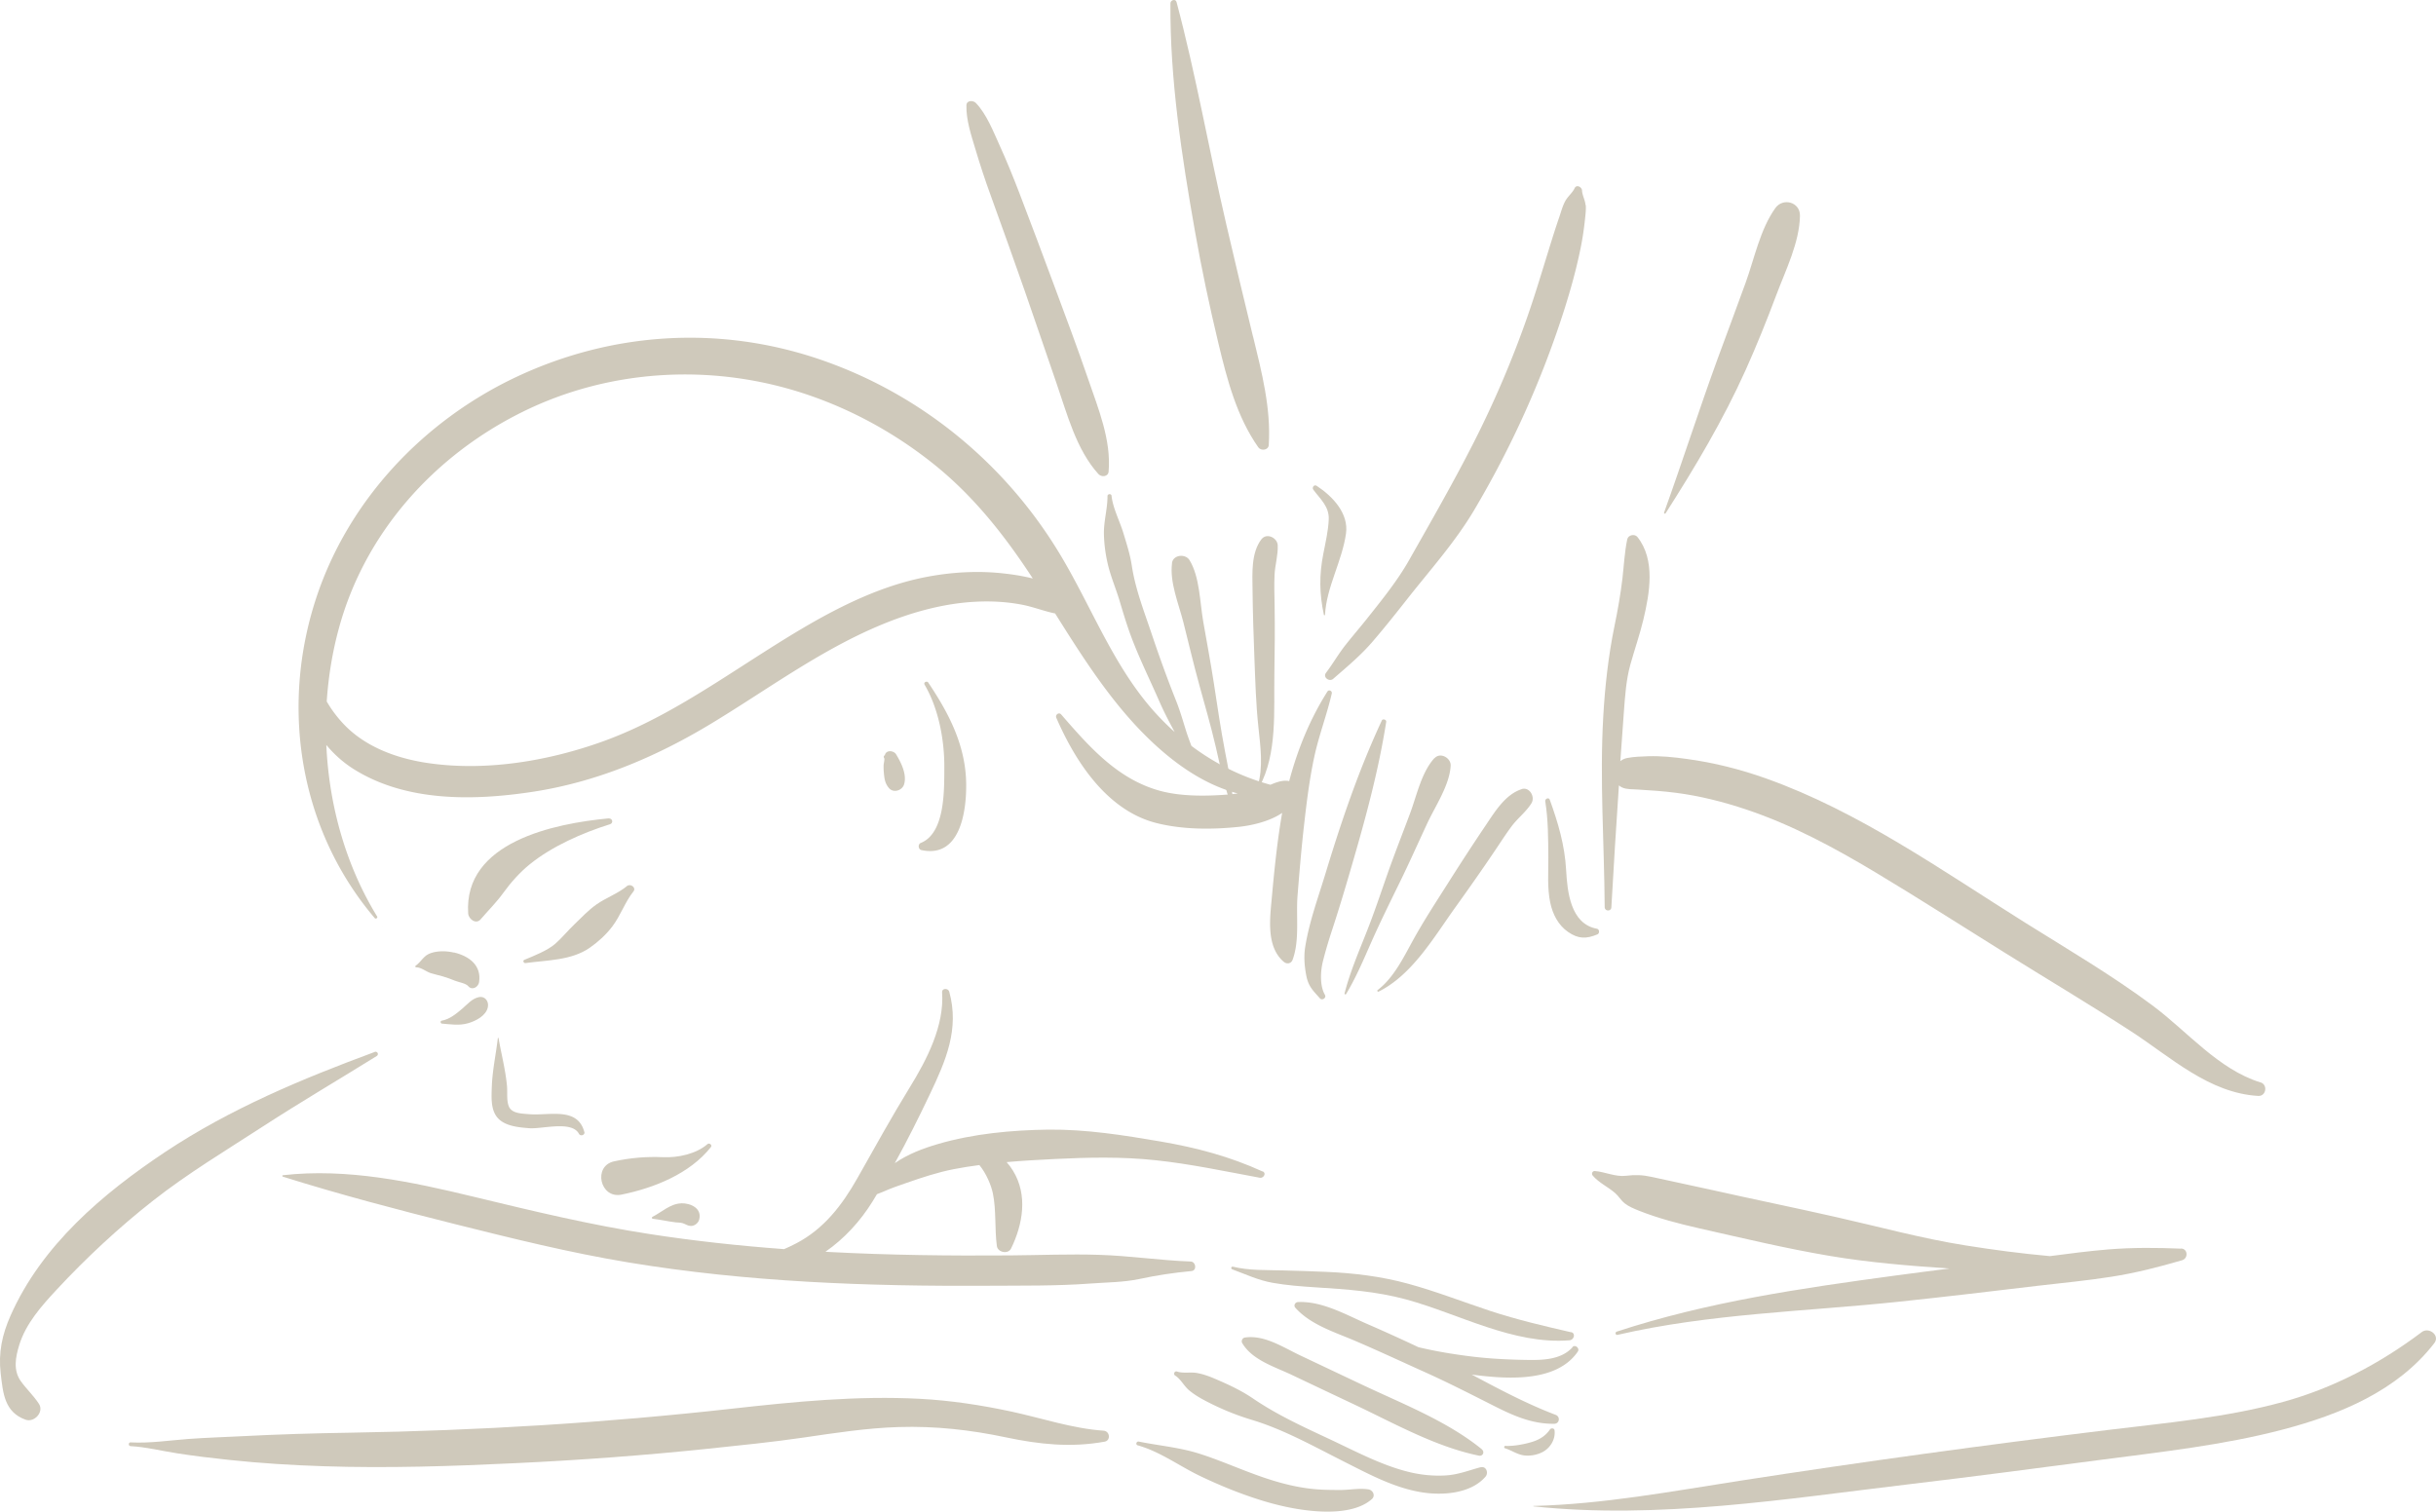 <svg id="_レイヤー_2" xmlns="http://www.w3.org/2000/svg" viewBox="0 0 306.51 190.23"><defs><style>.cls-1{fill:#cfc9bb}</style></defs><g id="Layer_2"><path class="cls-1" d="M199.5 25.81c-.05-.64-.41-1.2-.44-1.84-.03-.44-.69-.79-.93-.29-.3.63-.89 1.05-1.21 1.68-.31.59-.49 1.26-.7 1.89-.48 1.39-.92 2.79-1.35 4.19-.87 2.81-1.71 5.63-2.68 8.4a128.75 128.75 0 01-6.7 15.73c-2.57 5.07-5.43 10.05-8.23 14.99-1.44 2.53-3.33 4.87-5.14 7.15-.91 1.15-1.87 2.26-2.78 3.41-.91 1.14-1.62 2.4-2.5 3.56-.42.55.42 1.18.91.75 1.77-1.54 3.44-2.92 4.98-4.71 1.51-1.76 2.95-3.57 4.38-5.39 2.86-3.63 5.94-7.06 8.32-11.04 4.74-7.98 8.58-16.48 11.4-25.33.81-2.55 1.52-5.11 2.05-7.73.25-1.22.43-2.46.56-3.7.06-.57.13-1.14.09-1.72zm-32.48 61.22c-2.21 3.49-3.76 7.32-4.81 11.28a.868.868 0 00-.28-.05c-.72-.05-1.4.22-2.08.5-3.62-.98-6.97-2.66-9.94-4.89-.25-.66-.49-1.31-.7-1.98-.39-1.26-.75-2.5-1.24-3.73-1.13-2.83-2.15-5.67-3.12-8.56-.96-2.85-2-5.5-2.45-8.47-.21-1.37-.67-2.79-1.07-4.11-.45-1.46-1.31-3.1-1.47-4.63-.03-.29-.51-.25-.51.04.01 1.58-.48 3.16-.45 4.77.03 1.32.21 2.64.52 3.92.38 1.56 1.04 3.08 1.5 4.65.42 1.41.85 2.83 1.36 4.22 1.03 2.78 2.38 5.5 3.57 8.22.59 1.35 1.25 2.62 1.95 3.91-1-.89-1.94-1.85-2.83-2.86-4.95-5.68-7.63-12.85-11.45-19.26-6.92-11.63-17.72-20.51-30.57-24.84-12.54-4.22-25.92-3.37-37.88 2.23-11.73 5.5-21.24 15.54-25.3 27.92-4.52 13.78-2.09 29.08 7.38 40.23.13.16.41-.03.3-.21-3.93-6.4-6.05-13.96-6.39-21.58 1.01 1.22 2.22 2.29 3.59 3.13 6.54 4.03 14.88 3.89 22.22 2.79 8.11-1.21 15.6-4.37 22.59-8.59 6.95-4.2 13.53-9.1 21.04-12.29 3.83-1.63 8.01-2.84 12.19-3.06 2.02-.11 4.08 0 6.06.4 1.07.22 2.08.58 3.13.86.29.08.58.15.88.21 3.34 5.32 6.73 10.68 11.15 15.15 3.33 3.36 7.31 6.32 11.82 7.5-.33.05-.65.09-.99.12-2.79.23-6.04.29-8.75-.44-5.38-1.46-8.95-5.57-12.47-9.62-.29-.33-.77.05-.61.42 2.41 5.55 6.41 11.71 12.65 13.26 3.3.82 6.92.82 10.29.47 1.55-.16 3.88-.66 5.48-1.76-.08.43-.15.87-.22 1.31-.48 3.06-.79 6.13-1.07 9.21-.23 2.62-.78 6.29 1.49 8.22.38.32.92.25 1.11-.25.92-2.47.41-5.54.63-8.15.23-2.87.47-5.74.79-8.6.33-2.93.69-5.92 1.31-8.79.58-2.7 1.58-5.28 2.2-7.97.08-.32-.36-.55-.55-.25zm-40.37-14.82c-3.42-.43-6.93-.23-10.31.44-7.32 1.46-14 5.46-20.22 9.42-6.54 4.16-13.01 8.64-20.36 11.27-6.95 2.49-14.93 3.8-22.29 2.63-3.68-.59-7.43-1.98-10.08-4.69a15.39 15.39 0 01-2.28-3c.21-3.12.71-6.2 1.52-9.17 3.26-12.04 11.96-21.74 23.05-27.24 11.04-5.48 23.99-6.17 35.65-2.29 5.96 1.98 11.54 5.08 16.42 9.04 4.92 4 8.76 8.91 12.2 14.18-1.08-.27-2.19-.46-3.29-.59zm47.21 18.48c-2.91 6.25-5.1 12.71-7.1 19.3-.92 3.02-2.03 6.04-2.53 9.16-.19 1.2-.1 2.42.13 3.61.27 1.39.83 1.87 1.72 2.88.28.32.85-.06.63-.44-.67-1.15-.56-3.02-.25-4.24.31-1.22.66-2.41 1.05-3.61.95-2.88 1.82-5.79 2.66-8.7 1.72-5.91 3.29-11.72 4.25-17.8.05-.29-.43-.44-.56-.17zm6.62 4.72c-1.63 1.8-2.21 4.68-3.05 6.93-.96 2.57-1.97 5.13-2.88 7.72-.87 2.49-1.7 4.98-2.68 7.43-.98 2.48-2.03 4.93-2.69 7.52-.03.11.13.19.19.09 1.23-2.04 2.15-4.21 3.11-6.39 1.18-2.67 2.47-5.27 3.75-7.89 1.15-2.36 2.22-4.77 3.33-7.15 1.03-2.23 2.83-4.84 2.97-7.31.05-.98-1.31-1.74-2.03-.94zm10.97 3.91c-2.06.67-3.36 2.84-4.52 4.56a296.08 296.08 0 00-4.77 7.32c-1.52 2.39-3.08 4.78-4.44 7.26-1.18 2.15-2.39 4.62-4.38 6.14-.11.08.02.25.13.19 4.26-2.13 6.98-6.89 9.69-10.66 1.66-2.31 3.29-4.63 4.88-6.99.72-1.06 1.41-2.15 2.18-3.18.76-1.01 1.82-1.81 2.48-2.88.49-.8-.25-2.1-1.25-1.77z"/><path class="cls-1" d="M147.47 70.89c-.31 2.4.84 5.11 1.43 7.43.67 2.66 1.3 5.34 2.03 7.98.7 2.55 1.43 5.06 2.03 7.63.6 2.6 1.14 5.21 2.06 7.71.04.11.21.09.2-.04-.16-2.38-.63-4.68-1.08-7.02-.55-2.87-.97-5.73-1.41-8.62-.4-2.6-.89-5.18-1.34-7.77-.42-2.42-.43-5.59-1.72-7.7-.52-.84-2.07-.69-2.21.38zm11.25-3.03c-1.31 1.73-1.14 4.25-1.12 6.32.03 2.91.13 5.83.24 8.74.11 2.83.19 5.68.49 8.5.25 2.44.66 5.16-.1 7.54-.04.13.16.19.22.08 2.29-4.17 1.82-9.64 1.9-14.28.05-2.84.07-5.68.03-8.52-.02-1.28-.07-2.57-.01-3.85.05-1.27.46-2.52.4-3.78-.05-.94-1.4-1.59-2.04-.75zm42.22 49.02c-3.35-.6-3.73-4.71-3.88-7.36-.17-3.15-1-5.93-2.06-8.88-.12-.34-.62-.12-.57.2.38 2.34.37 4.71.39 7.08.01 1.88-.15 3.82.24 5.68.31 1.45 1 2.82 2.24 3.68 1.29.9 2.3.89 3.7.31.29-.12.26-.65-.06-.71zm83.46 19.33c-5.26-1.63-9.18-6.4-13.49-9.62-5.11-3.81-10.65-7.07-16.04-10.44-10.48-6.56-20.92-14.01-32.65-18.18-3.25-1.16-6.59-2-10-2.46-1.59-.22-3.22-.39-4.83-.34-.85.03-1.8.06-2.63.22-.38.07-.65.22-.88.4.14-2.04.29-4.09.44-6.13.15-2.01.28-4.08.82-6.02.53-1.9 1.18-3.75 1.64-5.67.78-3.29 1.55-7.5-.75-10.39-.34-.43-1.17-.26-1.28.29-.34 1.6-.42 3.33-.61 4.96-.24 2.01-.59 3.99-1 5.97-.76 3.7-1.2 7.62-1.41 11.39-.46 7.97.13 16 .18 23.97 0 .54.81.58.84.03.29-5.11.6-10.23.95-15.35.12.1.25.19.4.26.59.27 1.29.21 1.93.26 1.61.1 3.23.2 4.83.41 3.03.39 6.02 1.15 8.91 2.12 5.69 1.91 10.99 4.77 16.12 7.84 5.49 3.29 10.87 6.75 16.3 10.13 5.33 3.33 10.74 6.54 16.01 9.97 4.97 3.23 9.75 7.73 15.94 8.09 1 .06 1.24-1.42.29-1.71zM223.38 26.19c-1.91 2.67-2.63 6.34-3.74 9.4-1.16 3.22-2.37 6.42-3.55 9.64-2.33 6.4-4.4 12.87-6.71 19.28-.04.11.13.19.19.09 3.71-5.8 7.24-11.73 10.07-18.02 1.4-3.11 2.67-6.28 3.87-9.47 1.17-3.12 2.91-6.58 2.97-9.96.03-1.73-2.14-2.31-3.1-.96zm51.05 130.95c-3.07-.13-6.01-.15-9.08.09-2.48.2-4.95.53-7.42.85-3.56-.32-7.13-.79-10.63-1.35-5.5-.87-10.83-2.34-16.25-3.56-5.24-1.19-10.51-2.26-15.76-3.44-2.48-.56-4.98-1.06-7.47-1.62-1.17-.26-2.1-.28-3.25-.14-1.29.16-2.63-.5-3.91-.6-.3-.02-.45.35-.26.57.8.93 1.91 1.41 2.82 2.2.47.41.72.91 1.21 1.3.5.4 1.19.68 1.78.92 2.45.97 5.03 1.64 7.59 2.22 5.45 1.23 10.9 2.54 16.41 3.47 4.97.84 10.05 1.25 15.09 1.59-2.26.28-4.52.58-6.78.88-11.9 1.61-23.65 3.31-35.09 7.06-.25.08-.18.47.09.41 11.58-2.68 23.6-2.93 35.39-4.17 5.88-.62 11.75-1.32 17.62-2.02 3.04-.36 6.1-.64 9.12-1.12 3.07-.48 5.93-1.21 8.91-2.08.79-.23.75-1.44-.13-1.48zM47.14 132.39c-9.17 3.39-18.18 7.15-26.35 12.58-7.88 5.25-15.54 11.74-19.46 20.59-1.07 2.42-1.55 4.67-1.24 7.31.29 2.44.46 4.85 3.14 5.8 1.08.38 2.34-.97 1.67-2-.67-1.03-1.57-1.86-2.28-2.85-.98-1.38-.67-3.01-.2-4.55.84-2.72 2.81-4.92 4.71-6.97 3.73-4.01 7.79-7.79 12.09-11.17 4.4-3.46 9.17-6.32 13.85-9.36 4.71-3.06 9.56-5.9 14.33-8.87.32-.2.08-.65-.27-.52zm91.73 47.66c-3.93-.27-7.78-1.58-11.62-2.41-3.78-.81-7.58-1.39-11.45-1.6-7.95-.42-15.81.36-23.7 1.24-15.93 1.78-31.94 2.76-47.97 3.02-4.61.07-9.23.21-13.83.45-2.2.11-4.4.18-6.6.34-2.4.18-4.86.56-7.26.43-.3-.02-.32.45-.02.47 1.99.11 3.92.61 5.89.91 2.18.34 4.36.6 6.55.83 3.94.42 7.86.66 11.81.79 8.09.27 16.23 0 24.31-.39 8.08-.38 16.15-.98 24.2-1.82 3.98-.42 7.98-.82 11.95-1.4 3.96-.58 7.94-1.2 11.96-1.32 4.59-.14 9 .35 13.49 1.3 4.18.88 8.16 1.31 12.41.54.8-.14.66-1.33-.12-1.38zM89 144c-1.41 1.22-3.7 1.71-5.54 1.63-2.15-.09-4.08.07-6.18.52-2.71.58-1.79 4.74.92 4.19 4.09-.83 8.59-2.62 11.25-5.98.21-.27-.21-.58-.44-.37zm-3.29 7.44c-1.37.04-2.47 1.12-3.62 1.7-.12.06-.07.23.05.24.96.11 1.9.33 2.87.45.28.03.6.02.87.1.36.1.59.32.99.35.47.04.97-.32 1.1-.78.4-1.44-1.07-2.1-2.27-2.07z"/><path class="cls-1" d="M158.87 147.43c-4.17-1.9-8.29-2.99-12.81-3.77-4.68-.8-9.38-1.55-14.14-1.5-4.62.06-9.45.51-13.89 1.81-1.89.55-3.81 1.28-5.44 2.41 1.57-2.84 3.02-5.75 4.41-8.67 2.01-4.23 3.74-8.18 2.44-12.91-.13-.47-.94-.46-.9.08.3 4.19-1.92 8.48-4.06 11.95-2.32 3.77-4.44 7.63-6.62 11.48-1.9 3.35-4.18 6.33-7.65 8.15-.51.27-1.03.51-1.55.74-5.66-.42-11.31-1.03-16.93-1.9-7.46-1.15-14.79-2.92-22.12-4.69-7.82-1.89-15.93-3.63-24.02-2.71-.1.01-.09.15 0 .18 7.13 2.24 14.4 4.15 21.65 5.97 7.23 1.81 14.44 3.6 21.8 4.82 14.96 2.48 30.16 3.03 45.31 2.94 4.27-.03 8.59.04 12.85-.28 2.01-.15 4.19-.15 6.16-.57 2.19-.47 4.32-.79 6.56-1 .7-.07.57-1.17-.1-1.2-3.86-.14-7.63-.72-11.5-.84-3.74-.12-7.49.04-11.23.07-7.59.06-15.18-.03-22.76-.43-.16 0-.31-.02-.47-.03 2.35-1.62 4.39-3.84 5.93-6.33.19-.3.37-.61.55-.91.28-.1.55-.21.8-.32.96-.43 1.95-.77 2.94-1.11 1.95-.68 3.88-1.32 5.91-1.72 1.07-.21 2.16-.38 3.24-.52.89 1.08 1.5 2.59 1.7 3.57.44 2.13.21 4.44.5 6.62.11.81 1.42 1.07 1.79.31 1.48-3.04 2.13-6.72.24-9.79-.23-.38-.5-.74-.8-1.08 2.01-.18 4.03-.29 6.05-.39 4.2-.21 8.47-.3 12.66.15 4.39.46 8.82 1.41 13.16 2.21.44.08.86-.57.36-.8zm-79.99-35.91c-1.16.95-2.62 1.45-3.84 2.31-1.02.72-1.87 1.64-2.77 2.5-.82.78-1.55 1.69-2.39 2.43-.98.86-2.71 1.54-3.9 2.03-.25.1-.09.45.15.41 2.69-.37 5.77-.32 8.08-1.93 1.06-.74 2.05-1.64 2.83-2.67 1.05-1.38 1.59-3.07 2.66-4.41.4-.5-.38-1.04-.82-.68zm-2.29-8.53c-6.81.64-18.28 2.96-17.68 11.97.05.7.98 1.42 1.57.73.97-1.13 1.98-2.12 2.86-3.34.93-1.29 2.09-2.59 3.33-3.59 2.81-2.27 6.65-3.96 10.08-5.03.47-.15.32-.77-.16-.73zm-19.47 16.89c-.9-.21-1.91-.24-2.81.03-1.03.3-1.22 1.06-2.03 1.64-.07.05-.02.18.07.18.66 0 1.25.55 1.86.74.5.16 1.01.26 1.52.41.53.16 1.03.34 1.54.55.44.18 1.34.31 1.65.68.48.57 1.26.12 1.36-.5.33-2.12-1.25-3.29-3.14-3.74zm3.13 5.61c-.86.17-1.47.93-2.12 1.48-.77.64-1.55 1.3-2.55 1.48-.21.04-.17.35.03.37 1.12.09 2.18.27 3.29-.05.98-.28 2.29-.96 2.49-2.05.13-.71-.36-1.39-1.14-1.24z"/><path class="cls-1" d="M73.52 142.45c-.84-3.18-4.44-2.03-6.89-2.23-.97-.08-2.26-.07-2.62-1.02-.29-.76-.14-1.75-.22-2.56-.19-2.02-.71-3.99-1.06-5.99 0-.06-.09-.04-.09 0-.24 2.05-.69 4.08-.76 6.15-.04 1.33-.17 3.02.88 4.03.95.91 2.55 1.05 3.8 1.15 1.62.14 5.38-1 6.29.71.19.35.78.16.68-.24zm-25.36-25.87s-.02.03 0 .03.02-.03 0-.03zm68.66-30.66c-.19-.28-.66-.06-.48.25 1.76 3 2.5 6.97 2.48 10.42-.02 2.71.14 8.25-2.96 9.49-.39.16-.33.82.08.9 4.84 1.05 5.67-4.78 5.63-8.31-.05-4.82-2.15-8.86-4.76-12.75zm-4.06 9.02c-.31-.51-1.3-.6-1.43.13h-.05c-.11.1-.1.25-.02.36.07.09-.08.73-.08.86-.01.32 0 .63.03.95.07.75.13 1.32.63 1.92.55.68 1.66.34 1.91-.43.39-1.23-.35-2.74-.99-3.78zm59.39 92.49c-1.15-.17-2.33.08-3.49.08-1.2 0-2.4-.01-3.59-.14-2.6-.28-5.13-1.05-7.58-1.97-2.26-.84-4.48-1.81-6.78-2.52-2.41-.74-4.96-.96-7.42-1.46-.3-.06-.45.38-.14.47 2.86.81 5.23 2.61 7.89 3.88 2.28 1.09 4.65 2.07 7.06 2.85 2.42.79 4.93 1.37 7.47 1.56 2.25.16 5.27.05 7.04-1.52.5-.45.12-1.15-.45-1.23zm14.17-2.79c-1.5.4-2.85.95-4.42 1.04-1.53.09-3.07-.06-4.56-.42-3.46-.83-6.84-2.65-10.05-4.15-3.29-1.54-6.6-3.05-9.61-5.1-1.46-1-3.05-1.74-4.68-2.44-.78-.34-1.55-.63-2.39-.78-.81-.15-1.74.08-2.52-.19-.3-.1-.5.34-.23.51.71.44 1.11 1.31 1.75 1.85.73.61 1.53 1.06 2.37 1.49 1.82.93 3.59 1.65 5.54 2.24 3.99 1.2 7.8 3.34 11.51 5.21 3.06 1.54 6.19 3.25 9.61 3.86 2.68.48 6.36.28 8.27-1.92.41-.47.11-1.37-.61-1.18zm.14-2.25c-4.41-3.58-10.06-5.75-15.16-8.17-2.56-1.21-5.11-2.42-7.67-3.63-2.16-1.02-4.56-2.64-7.01-2.26-.3.05-.47.43-.32.69 1.26 2.14 4.05 2.97 6.2 3.99 2.65 1.26 5.31 2.52 7.96 3.77 5.01 2.37 10.17 5.29 15.62 6.41.51.1.76-.48.36-.8zm11.41-12.85c-1.47 1.64-3.92 1.64-5.95 1.6-2.31-.04-4.64-.16-6.94-.45-2.14-.27-4.34-.63-6.51-1.15a226.45 226.45 0 00-6.55-2.97c-2.66-1.17-5.6-2.84-8.59-2.71-.37.02-.6.43-.34.72 1.93 2.16 4.98 3.07 7.58 4.19 2.94 1.26 5.83 2.61 8.74 3.92 2.93 1.32 5.76 2.77 8.63 4.22 2.45 1.24 4.83 2.31 7.62 2.27.66 0 .8-.88.19-1.12-3.7-1.41-7.13-3.24-10.58-5.08.19.03.38.06.57.08 4.08.5 10.17.88 12.79-2.97.28-.4-.34-.94-.68-.56zM195.6 180c-.04-.29-.43-.31-.58-.1-.52.76-1.24 1.23-2.12 1.52-.98.32-2.46.6-3.48.54-.17 0-.22.25-.05.3.92.29 1.61.86 2.61.92.69.04 1.41-.1 2.03-.4 1.03-.5 1.73-1.62 1.59-2.77z"/><path class="cls-1" d="M197.68 167.66c-3.4-.78-6.81-1.58-10.13-2.67-3.45-1.14-6.84-2.47-10.35-3.43-3.39-.93-6.85-1.35-10.36-1.5-1.78-.08-3.57-.13-5.35-.18-2.06-.06-4.35.03-6.35-.47-.22-.06-.31.26-.1.33 1.72.63 3.27 1.38 5.1 1.7 1.8.32 3.6.45 5.43.57 3.85.24 7.59.5 11.32 1.51 6.69 1.82 13.53 5.73 20.61 5.15.54-.04.81-.88.18-1.03zm107.04-.02c-5.25 3.95-11.11 7.05-17.46 8.79-7.18 1.97-14.67 2.63-22.04 3.53-15.47 1.89-30.9 4-46.3 6.39-8.62 1.34-17.23 2.95-25.98 3.17-.03 0-.03.04 0 .05 15.69 1.67 31.7-.93 47.26-2.78 8.02-.95 16.02-2.01 24.03-3.06 7.7-1.01 15.51-1.85 23.03-3.83 7.17-1.89 14.39-4.85 19.03-10.86.77-.99-.67-2.08-1.58-1.4zM157.66 42.36c-1.14-4.68-2.26-9.37-3.35-14.07-2.17-9.31-3.81-18.8-6.27-28.03-.12-.46-.77-.26-.77.16-.07 9.56 1.43 19.31 3.09 28.7.83 4.72 1.83 9.43 2.95 14.1 1.09 4.55 2.31 9.23 5.02 13.08.33.47 1.26.37 1.31-.28.3-4.62-.88-9.17-1.97-13.66zm8.01 18.78c-.32-.21-.63.21-.42.49.89 1.19 2 2.12 1.94 3.72-.06 1.47-.41 2.93-.69 4.38-.52 2.65-.49 5 .08 7.65.02.08.13.07.14-.01.18-3.48 2.15-6.74 2.64-10.22.36-2.54-1.68-4.69-3.69-6.01zm-28.73-13.37c-1.37-4-2.86-7.96-4.33-11.92-1.43-3.86-2.88-7.72-4.35-11.56-.78-2.03-1.59-4.03-2.49-6.01-.8-1.76-1.63-3.91-2.98-5.32-.34-.35-1.17-.36-1.19.29-.05 1.83.6 3.75 1.12 5.49.59 1.98 1.23 3.93 1.94 5.87 1.44 3.97 2.86 7.96 4.26 11.95 1.36 3.89 2.67 7.79 4.02 11.69 1.34 3.87 2.48 8.33 5.27 11.41.37.41 1.22.36 1.28-.31.34-3.95-1.28-7.88-2.55-11.58z"/></g></svg>